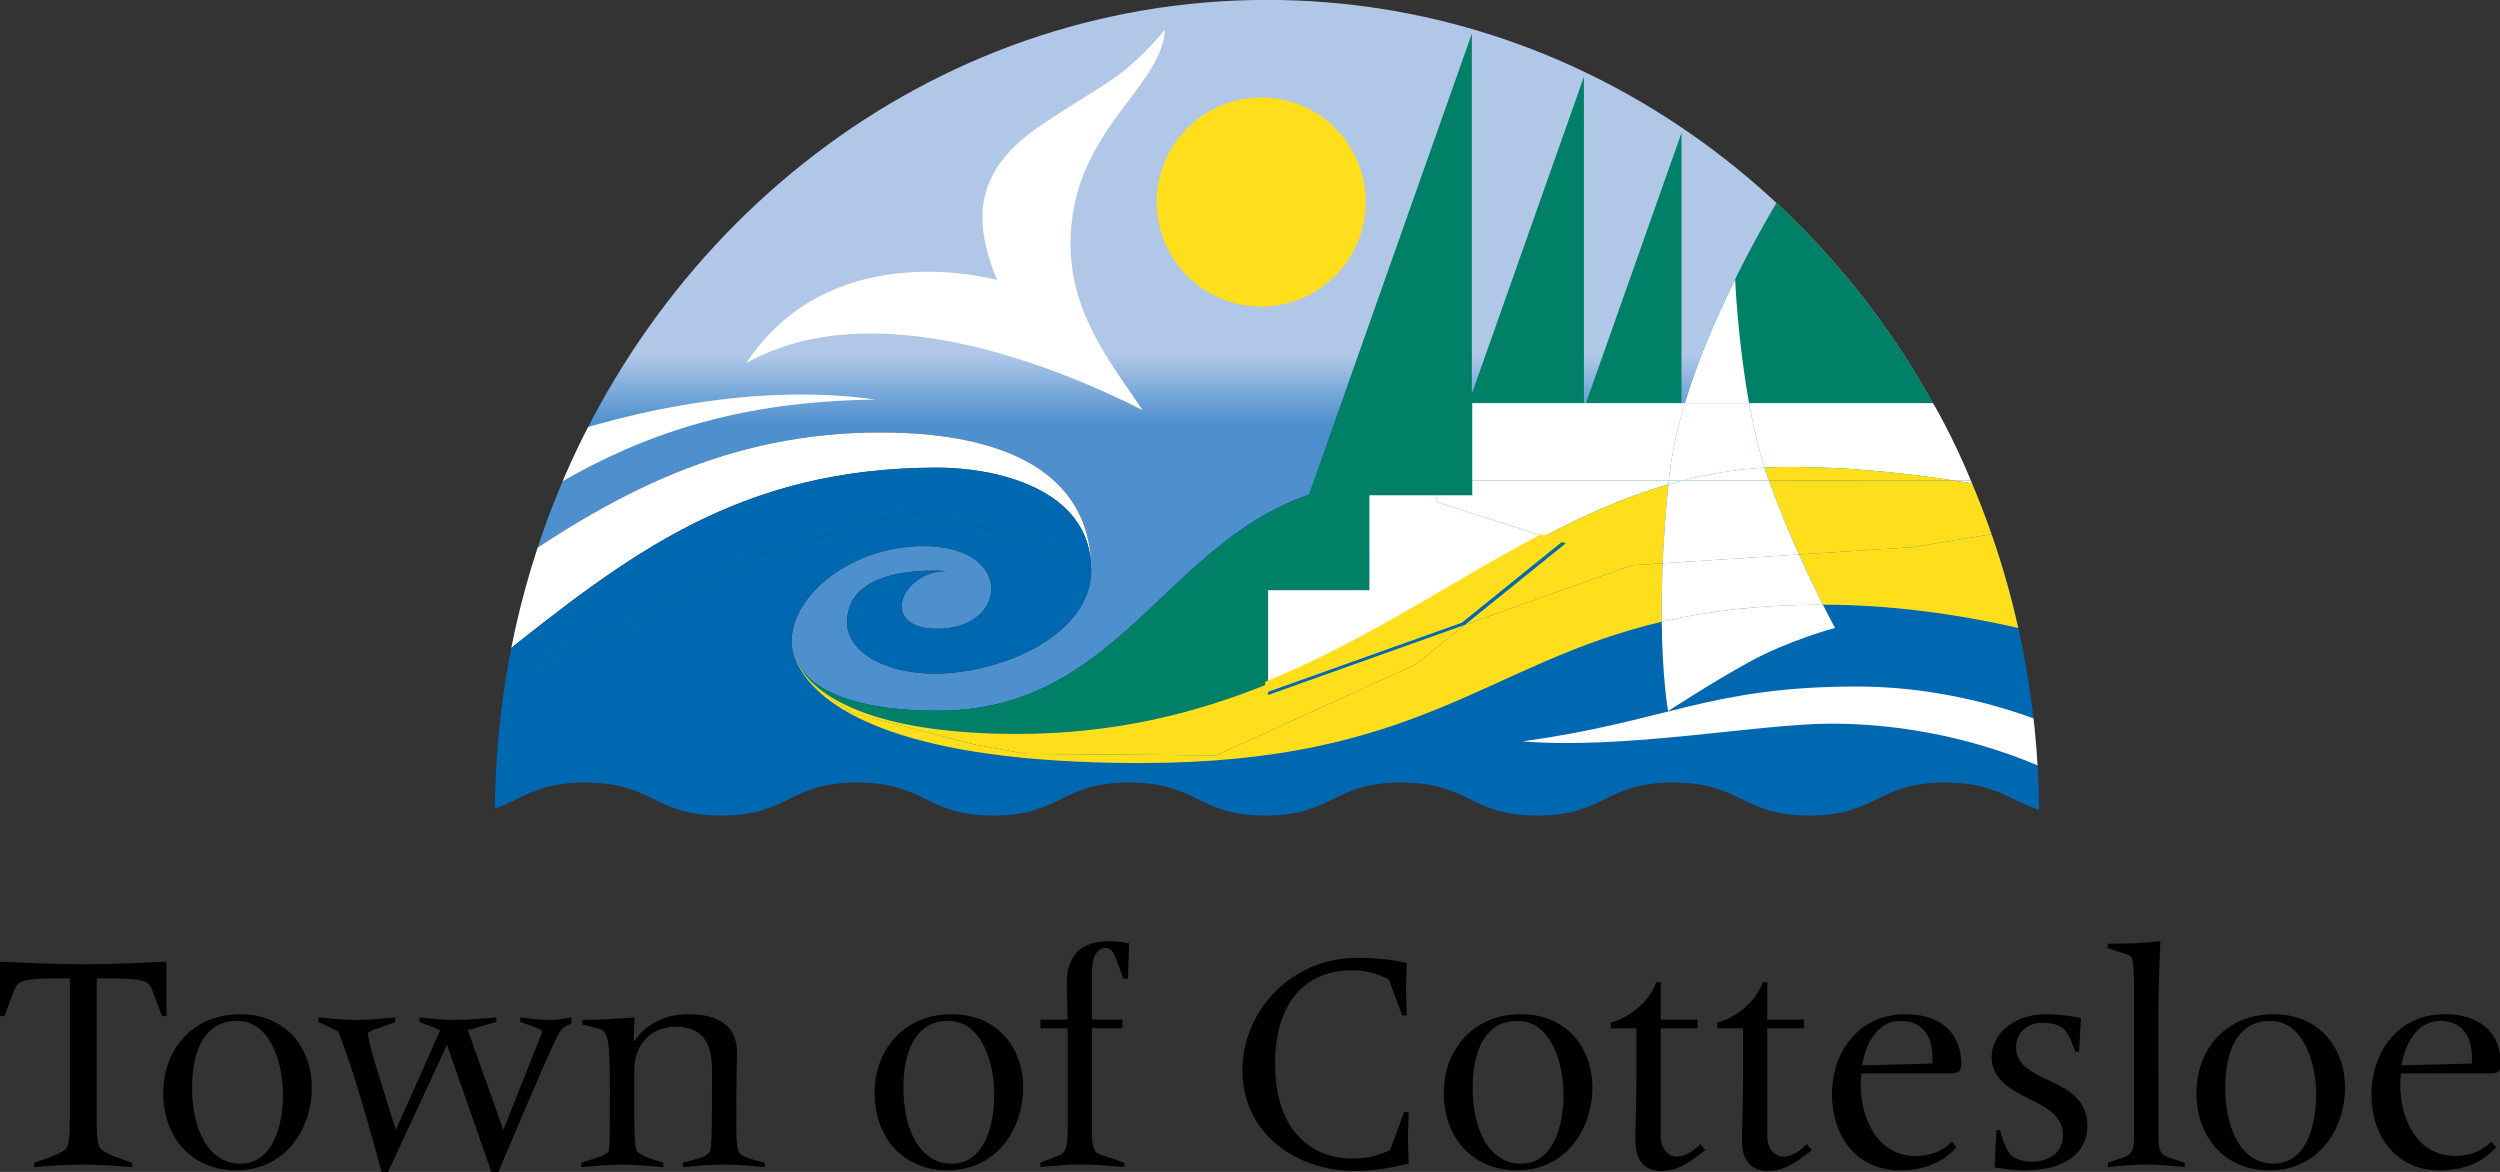 <?xml version="1.0" encoding="UTF-8"?>
<!-- Generator: Adobe Illustrator 16.0.0, SVG Export Plug-In . SVG Version: 6.00 Build 0)  -->
<svg xmlns:dc="http://purl.org/dc/elements/1.1/" xmlns:cc="http://creativecommons.org/ns#" xmlns:rdf="http://www.w3.org/1999/02/22-rdf-syntax-ns#" xmlns:svg="http://www.w3.org/2000/svg" xmlns:sodipodi="http://sodipodi.sourceforge.net/DTD/sodipodi-0.dtd" xmlns:inkscape="http://www.inkscape.org/namespaces/inkscape" xmlns="http://www.w3.org/2000/svg" xmlns:xlink="http://www.w3.org/1999/xlink" version="1.1" id="svg8" sodipodi:docname="Logo of the Town of Cottesloe.svg" inkscape:version="0.92.4 (5da689c313, 2019-01-14)" x="0px" y="0px" width="145.942px" height="68.414px" viewBox="-342.688 79.684 145.942 68.414" xml:space="preserve">
<rect x="-342.688" y="79.684" width="145.942" height="68.414" fill="#333333" stroke="none"/>
<g id="g2732" transform="matrix(1.03,0,0,1.03,-342.687,79.506)">
	<g id="g2612">
		<g id="g885" transform="matrix(0,0.353,0.353,0,96.429,8.066)">
			<g id="g887">
				<g id="g893">
					<g id="g895">
						
							<linearGradient id="path903_1_" gradientUnits="userSpaceOnUse" x1="755.775" y1="1200.293" x2="756.775" y2="1200.293" gradientTransform="matrix(10.962 0 0 -10.962 -8250.178 13086.177)">
							<stop offset="0" style="stop-color:#B0C7E8"></stop>
							<stop offset="1" style="stop-color:#4D90CD"></stop>
						</linearGradient>
						<path id="path903" inkscape:connector-curvature="0" fill="url(#path903_1_)" d="M-22.374-69.742        c0-54.181,36.739-100.243,87.961-117.115l0,0c-11.095,16.74-18.509,33.731-18.509,54.979l0,0        c0,23.69,8.804,33.927,22.088,33.927l0,0l-0.008-0.016c0.003,0,0.005,0,0.008,0l0,0c10.055,0,16.386-13.501,16.62-24.66l0,0        c0.161-7.855-3.188-14.549-8.261-14.549l0,0c-9.654,0-8.186,15.926-8.186,15.926l0,0c0-7.181,9.259-11.038,9.259-1.379l0,0        c0,11.329-13.281,12.417-13.281-2.299l0,0c0-14.487,12.396-25.709,20.211-19.262l0,0c3.602,2.973,6.232,9.689,6.232,21.561        l0,0c0,33.922-36.962,38.341-36.962,73.701l0,0v6.992c-0.003,24.203-0.011,61.902-0.013,85.188l0,0        C9.278,23.807-22.374-19.459-22.374-69.742"></path>
					</g>
				</g>
			</g>
		</g>
		<g id="g941" transform="matrix(0,0.353,0.353,0,96.429,8.066)">
			<g>
				<g>
					<defs>
						<path id="SVGID_1_" d="M-22.374-69.742c0-68.072,57.991-123.336,129.843-123.981l0,0c-1.559,4.479-4.191,6.767-4.191,14.501        l0,0c0,10.968,5.304,11.009,5.304,21.835l0,0c0,10.936-5.304,10.869-5.304,21.84l0,0c0,10.971,5.304,11.009,5.304,21.835l0,0        c0,10.939-5.304,10.866-5.304,21.835l0,0c0,10.974,5.304,11.011,5.304,21.84l0,0c0,10.939-5.304,10.866-5.304,21.84l0,0        c0,10.966,5.304,11.003,5.304,21.832l0,0c0,10.939-5.304,10.864-5.304,21.837l0,0c0,10.968,5.304,11.011,5.304,21.837l0,0        c0,10.936-5.304,10.864-5.304,21.835l0,0c0,8.044,2.852,10.216,4.371,15.063l0,0C35.727,53.642-22.374-1.617-22.374-69.742"></path>
					</defs>
					<clipPath id="SVGID_2_">
						<use xlink:href="#SVGID_1_" overflow="visible"></use>
					</clipPath>
					<g id="g943" clip-path="url(#SVGID_2_)">
						<g id="g949" transform="translate(537.782,782.267)">
							<path id="path951" inkscape:connector-curvature="0" fill="#0067B1" d="M-483-728.014h0.583h0.013h1.008h0.019h1.005h0.016         h1.005h0.016h1.005h0.016h1.008h0.019h1.005h0.019h1.003h0.021h1.005h0.016h1.005h0.016h1.005h0.019h1.003h0.016h1.011h0.016         h1.005h0.016h1.008h0.019h1.005h0.016h1.005h0.019h1.005h0.013h1.011h0.016h1.008h0.013h1.008h0.019h1.005h0.016h1.005h0.016         h1.011h0.016h1.005h0.019h1.003h0.022h1h0.019h1.008h0.016h1.008h0.019h1.005h0.016h1.005h0.016h1.005h0.021h1.003h0.019         h1.005h0.019h1.003h0.019h1.008h0.019h1.005h0.013h1.024v-247.979h-1.024h-0.013h-1.005h-0.019h-1.008h-0.019h-1.003h-0.019         h-1.005h-0.019h-1.003h-0.021h-0.527l0.594-1.522l1.288-4.328c0.398-0.505,0.798-1.011,1.204-1.524         c12.638-16.098,29.346-4.541,29.346-4.541v269.623h-64.204C-483.006-718.285-483-721.939-483-728.014"></path>
						</g>
						<g id="g953" transform="translate(550.45,721.667)">
							<path id="path955" inkscape:connector-curvature="0" fill="#0067B1" d="M-458.693-844.297         c0-37.653-26.443-23.459-26.443-2.299c0,14.716,13.281,13.627,13.281,2.299c0-9.659-9.259-5.804-9.259,1.382         c0,0-1.468-15.926,8.186-15.926c5.078,0,8.423,6.691,8.261,14.547c-0.237,11.159-6.562,24.663-16.62,24.663         c-0.003,0-0.005-0.003-0.008-0.003l-4.976-9.127l-4.436-20.208l7.049-24.27l11.845-21.802l7.915-20.351h0.527h0.016h1.005         h0.019h1.008h0.016h1.008h0.019h1.005h0.011h1.011h0.016h1.022v247.979h-1.022h-0.016h-1.011h-0.011h-1.005h-0.019h-1.008         h-0.016h-1.008h-0.019h-1.005h-0.016h-1.005h-0.016h-1.011h-0.016h-1.005h-0.016h-1.005h-0.019h-1.005h-0.019h-1.005h-0.019         h-1.003h-0.016h-1.008h-0.016h-1.008h-0.016h-1.011h-0.016h-1.005h-0.013h-1.008h-0.019h-1.003h-0.019h-1.005h-0.019h-1.005         h-0.016h-1.005h-0.019h-1.008h-0.013h-1.008h-0.016h-1.008h-0.019h-1h-0.022h-1.005h-0.016h-1.005h-0.016h-1.008h-0.019         h-1.003h-0.019h-1.005h-0.019h-1.003h-0.022h-1.005h-0.016h-1.005h-0.016h-1.005h-0.019h-1.003h-0.016h-1.011h-0.016h-0.581         c0.003-22.063,0.011-76.075,0.011-103.179C-495.658-805.953-458.693-810.372-458.693-844.297"></path>
						</g>
						<g id="g957" transform="translate(543.245,697.309)">
							<path id="path959" inkscape:connector-curvature="0" fill="#FFFFFF" d="M-472.519-891.036h1.008h0.016h1.005h0.016h1.011         h0.016h1.005h0.019h1.003h0.022h1h0.016h1.011h0.016h1.008h0.019h1.005h0.016h1.005h0.016h1.005h0.021h1.005h0.016h0.774         c-16.929,21.208-31.056,39.142-31.056,71.093c0,8.917,3.159,24.66,16.431,24.668l0.011,0.013         c-13.281,0-22.088-10.235-22.088-33.93c0-24.152,9.581-42.804,23.254-61.848h0.376h0.013V-891.036z"></path>
						</g>
						<g id="g961" transform="translate(541.898,711.751)">
							<path id="path963" inkscape:connector-curvature="0" fill="#0067B1" d="M-475.104-863.324l-7.044,24.273l4.43,20.203         l4.979,9.132c-13.281-0.011-16.437-15.751-16.437-24.668c0-31.951,14.13-49.885,31.056-71.093h0.234h0.019h1.003h0.019h1.005         h0.019h0.476l-7.915,20.351L-475.104-863.324z"></path>
						</g>
						<g id="g965" transform="translate(541.391,741.088)">
							<path id="path967" inkscape:connector-curvature="0" fill="#008066" d="M-476.076-807.032l-82.27,29.088h57.819         l-50.894,17.993h53.313l-44.312,15.668h66.344V-807.032L-476.076-807.032z"></path>
						</g>
						<g id="g969" transform="translate(537.653,780.462)">
							<path id="path971" inkscape:connector-curvature="0" fill="#008066" d="M-483.247-731.479v-54.176         c-24.373,2.592-55.531,24.37-55.531,24.37L-483.247-731.479z"></path>
						</g>
						<g id="g973" transform="translate(554.08,783.496)">
							<path id="path975" inkscape:connector-curvature="0" fill="#FFFFFF" d="M-451.728-725.657c0,0-8.525-15.407-8.525-36.959         c0-11.649,4.218-33.29,2.839-49.616c-3.119,23.018-8.802,29.884-8.802,53.74c0,18.071,6.597,31.94,6.597,31.94         L-451.728-725.657z"></path>
						</g>
						<g id="g977" transform="translate(522.466,733.717)">
							<path id="path979" inkscape:connector-curvature="0" fill="#FFDF1C" d="M-512.389-821.173         c-9.267,0-16.781,7.511-16.781,16.778c0,9.269,7.514,16.778,16.781,16.778c9.267,0,16.778-7.509,16.778-16.778         C-495.611-813.662-503.122-821.173-512.389-821.173"></path>
						</g>
						<g id="g981" transform="translate(526.759,724.941)">
							<path id="path983" inkscape:connector-curvature="0" fill="#FFFFFF" d="M-504.152-838.014         c-10.538-4.361-18.112-3.089-25.05,7.32c-6.939,10.409-7.165,12.831-15.154,19.641c9.391-0.637,15.945-14.388,33.011-15.152         c12.192-0.546,20.405,6.431,28.072,11.544c-7.156-14.122-18.966-43.347-7.538-63.655         C-511.728-864.468-504.152-838.014-504.152-838.014"></path>
						</g>
						<g id="g985" transform="translate(533.333,718.25)">
							<path id="path987" inkscape:connector-curvature="0" fill="#FFFFFF" d="M-491.539-850.854         c0.293-21.001,4.869-38.954,18.257-58.361c11.267-16.321-5.785-10.17-10.409,1.89         C-488.705-894.238-494.52-871.713-491.539-850.854"></path>
						</g>
					</g>
				</g>
			</g>
		</g>
		<g id="g989" transform="matrix(0,0.353,0.353,0,96.429,8.066)">
			<g>
				<g id="g991">
					<g id="g997" transform="translate(537.037,768.502)">
						<path id="path999" inkscape:connector-curvature="0" fill="#FFFFFF" d="M-484.432-754.427c0,8.898,0.879,17.942,2.178,26.475        c0,0.919,0,1.82,0,2.704c-7.425-3.057-12.418-6.076-12.418-6.076v-29.529c3.53,0.637,7.111,1.446,10.358,2.476        C-484.389-757.081-484.432-755.763-484.432-754.427"></path>
					</g>
					<g id="g1001" transform="translate(537.653,761.901)">
						<path id="path1003" inkscape:connector-curvature="0" fill="#FFFFFF" d="M-483.247-767.094        c-3.904,0.414-7.963,1.317-12.039,2.541v-34.142h12.426c0,9.433,0,20.402-0.005,31.561        C-482.995-767.123-483.118-767.11-483.247-767.094"></path>
					</g>
					<g id="g1005" transform="translate(546.954,713.669)">
						<path id="path1007" inkscape:connector-curvature="0" fill="#FFDF1C" d="M-465.401-859.645        c0.048,0.008,0.102,0.019,0.151,0.027C-465.299-859.626-465.353-859.634-465.401-859.645"></path>
					</g>
					<g id="g1009" transform="translate(547.16,713.709)">
						<path id="path1011" inkscape:connector-curvature="0" fill="#FFDF1C" d="M-465.005-859.567        c0.691,0.156,1.371,0.403,2.022,0.761C-463.672-859.163-464.355-859.411-465.005-859.567"></path>
					</g>
					<g id="g1013" transform="translate(537.785,767.389)">
						<path id="path1015" inkscape:connector-curvature="0" fill="#FFDF1C" d="M-482.997-756.564c0,10.761,0,21.082-0.005,29.725        c-1.298-8.527-2.178-17.576-2.178-26.475c0-1.336,0.043-2.653,0.118-3.952c0.573,0.18,1.132,0.368,1.68,0.565        C-483.253-756.658-483.124-756.61-482.997-756.564"></path>
					</g>
					<g id="g1017" transform="translate(526.718,765.536)">
						<path id="path1019" inkscape:connector-curvature="0" fill="#FFFFFF" d="M-504.229-760.118        c6.218-3.081,13.071-6.027,19.878-8.07v10.304C-494.519-759.723-504.229-760.118-504.229-760.118"></path>
					</g>
					<g id="g1021" transform="translate(537.785,761.888)">
						<path id="path1023" inkscape:connector-curvature="0" fill="#FFFFFF" d="M-482.995-767.118v2.218        c-1.078,4.21-1.799,8.565-2.067,13.135c-3.248-1.027-6.828-1.833-10.356-2.471v-10.307c4.073-1.223,8.135-2.124,12.039-2.538        C-483.251-767.096-483.127-767.104-482.995-767.118"></path>
					</g>
					<g id="g1025" transform="translate(537.653,767.342)">
						<path id="path1027" inkscape:connector-curvature="0" fill="#FFFFFF" d="M-483.247-756.657        c-0.551-0.191-1.113-0.376-1.683-0.562c0.263-4.57,0.989-8.925,2.065-13.133c0,4.627,0,9.269,0,13.834        C-482.995-756.563-483.121-756.606-483.247-756.657"></path>
					</g>
					<g id="g1029" transform="translate(538.595,749.146)">
						<path id="path1031" inkscape:connector-curvature="0" fill="#FFFFFF" d="M-481.442-791.572l1.038-0.215l5.565,17.38        c-3.393,6.463-6.339,13.017-8.35,19.964c-0.204,0.024-0.409,0.043-0.613,0.065c0-11.159,0-22.128,0-31.561h2.36V-791.572z"></path>
					</g>
					<g id="g1033" transform="translate(537.783,778.499)">
						<path id="path1035" inkscape:connector-curvature="0" fill="#FFFFFF" d="M-483.001-735.247c0-0.876,0-1.785,0-2.702        c0.151,0.973,0.301,1.936,0.46,2.893C-482.694-735.121-482.85-735.18-483.001-735.247"></path>
					</g>
					<g id="g1037" transform="translate(542.337,761.549)">
						<path id="path1039" inkscape:connector-curvature="0" fill="#FFDF1C" d="M-474.263-767.769l0.32-4.944l9.568-26.819        l6.371-7.89l14.59-32.045l-0.229-30.459l-1.511-8.288l-5.06-19.646l-3.933-5.713l-2.551-2.309        c5.758,3.78,14.512,15.842,14.512,54.245c0,44.973-16.106,55.603-22.682,83.718        C-467.615-767.954-470.752-767.919-474.263-767.769"></path>
					</g>
					<g id="g1041" transform="translate(548.353,714.23)">
						<path id="path1043" inkscape:connector-curvature="0" fill="#FFDF1C" d="M-462.719-858.569l-0.075,0.108        c-0.462-0.341-0.925-0.626-1.382-0.866c-0.656-0.358-1.333-0.608-2.024-0.763c-0.148-0.035-0.298-0.062-0.452-0.089        c-0.051-0.008-0.097-0.019-0.148-0.027c-0.285-0.043-0.567-0.067-0.839-0.075        C-467.639-860.281-465.537-860.418-462.719-858.569"></path>
					</g>
					<g id="g1045" transform="translate(541.45,775.313)">
						<path id="path1047" inkscape:connector-curvature="0" fill="#FFDF1C" d="M-475.963-741.358l1.177-18.302        c3.229,1.449,6.014,2.812,8.062,3.852c0,0.016,0,0.03,0,0.046c0,10.595,1.444,21.187,3.731,31.319        c-5.143-1.153-10.167-2.581-15.052-4.285L-475.963-741.358z"></path>
					</g>
					<g id="g1049" transform="translate(541.854,769.042)">
						<path id="path1051" inkscape:connector-curvature="0" fill="#FFDF1C" d="M-475.189-753.389l-1.177,18.302l-2.081,12.63        c-2.769-0.965-5.49-2.011-8.165-3.145c-0.159-0.952-0.309-1.919-0.457-2.89c0-8.643,0.003-18.964,0.005-29.725        C-482.827-756.698-478.738-754.991-475.189-753.389"></path>
					</g>
					<g id="g1053" transform="translate(545.723,750.667)">
						<path id="path1055" inkscape:connector-curvature="0" fill="#FFDF1C" d="M-467.762-788.652l-9.571,26.824l-0.317,4.939        c-3.785,0.161-8.011,0.454-12.662,0.925c2.006-6.944,4.952-13.501,8.347-19.966l1.116,3.481L-467.762-788.652z"></path>
					</g>
					<g id="g1057" transform="translate(550.471,761.85)">
						<path id="path1059" inkscape:connector-curvature="0" fill="#FFFFFF" d="M-458.654-767.193c0,0-4.328,6.568-7.847,12.934        c-3.557,6.449-5.514,13.864-5.514,13.864s-1.387-0.769-3.731-1.952c0.005-10.35,1.065-18.684,2.742-25.875        C-463.574-768.112-458.654-767.193-458.654-767.193"></path>
					</g>
					<g id="g1061" transform="translate(537.785,761.888)">
						<path id="path1063" inkscape:connector-curvature="0" fill="#FFFFFF" d="M-482.995-767.118        c0.207-0.024,0.411-0.043,0.621-0.067c-0.22,0.761-0.425,1.524-0.621,2.288V-767.118z"></path>
					</g>
					<g id="g1065" transform="translate(542.337,761.549)">
						<path id="path1067" inkscape:connector-curvature="0" fill="#FFFFFF" d="M-474.263-767.769        c3.511-0.151,6.646-0.185,9.396-0.153c-1.68,7.194-2.739,15.525-2.739,25.878c-2.054-1.04-4.834-2.401-8.065-3.852        L-474.263-767.769z"></path>
					</g>
					<g id="g1069" transform="translate(541.854,769.042)">
						<path id="path1071" inkscape:connector-curvature="0" fill="#FFFFFF" d="M-475.189-753.389        c-3.549-1.602-7.638-3.309-11.877-4.828c0-4.562,0-9.208,0-13.837c0.199-0.763,0.403-1.527,0.621-2.285        c4.651-0.47,8.874-0.766,12.67-0.925L-475.189-753.389z"></path>
					</g>
					<g id="g1073" transform="translate(548.353,714.23)">
						<path id="path1075" inkscape:connector-curvature="0" fill="#008066" d="M-462.719-858.568l0.005,0.003L-462.719-858.568z"></path>
					</g>
					<g id="g1077" transform="translate(551.723,726.047)">
						<path id="path1079" inkscape:connector-curvature="0" fill="#008066" d="M-456.25-835.894c0,15.555-3.285,28.604-8.027,40.277        h-15.044v16.267h-15.248v10.877l-2.355,0.489v-6.992c0-35.357,36.96-39.779,36.96-73.701c0-11.872-2.629-18.585-6.229-21.555        l0.035-0.043C-461.223-866.649-456.25-856.982-456.25-835.894"></path>
					</g>
					<g id="g1081" transform="translate(538.951,749.072)">
						<path id="path1083" inkscape:connector-curvature="0" fill="#FFFFFF" d="M-480.76-791.711l-1.038,0.215v-10.882h15.248        v-16.265h15.041c-6.675,16.442-16.259,30.161-23.687,44.307L-480.76-791.711z"></path>
					</g>
					<g id="g1085" transform="translate(550.576,716.98)">
						<path id="path1087" inkscape:connector-curvature="0" fill="#FFDF1C" d="M-458.453-853.291l5.06,19.644l1.511,8.291        l0.226,30.456l-14.587,32.045l-6.371,7.89l11.264-31.585h-1.78c4.742-11.676,8.027-24.722,8.027-40.277        c0-21.09-4.973-30.755-9.909-34.384l0.075-0.108v0.003l2.554,2.312L-458.453-853.291z"></path>
					</g>
				</g>
			</g>
		</g>
		<g id="g1097" transform="matrix(0,0.353,0.353,0,361.247,200.585)">
			<path id="path1099" inkscape:connector-curvature="0" fill="#FFDF1C" d="M-467.762-788.652l-13.087,16.205l-1.116-3.481     c7.423-14.149,17.009-27.867,23.687-44.307h1.78L-467.762-788.652z"></path>
		</g>
	</g>
	<path id="g2533" d="M0,54.677c1.579,0.072,3.139,0.146,4.716,0.146c1.578,0,3.138-0.074,4.717-0.146v3.084H9.179l-0.543-1.451   c-0.253-0.616-0.435-0.689-3.156-0.689v7.909c0,0.907,0.037,1.379,0.145,1.633c0.108,0.236,0.489,0.453,1.868,0.907v0.253   c-0.853-0.071-1.65-0.145-2.776-0.145c-1.125,0-1.922,0.074-2.775,0.145V66.07c1.379-0.453,1.778-0.671,1.869-0.907   c0.108-0.254,0.144-0.726,0.144-1.633v-7.909c-2.721,0-2.902,0.073-3.156,0.689l-0.543,1.451H0V54.677z M13.624,66.125   c1.921,0,2.413-2.322,2.413-3.919s-0.616-4.172-2.612-4.172c-1.832,0-2.54,1.687-2.54,3.791   C10.885,64.218,11.828,66.125,13.624,66.125 M13.388,66.504c-2.503,0-4.136-1.849-4.136-4.371c0-2.559,1.741-4.479,4.372-4.479   c2.449,0,4.045,1.759,4.045,4.171C17.669,64.127,16.2,66.504,13.388,66.504 M18.041,57.834c0.726,0.072,1.415,0.145,2.123,0.145   c0.743,0,1.488-0.071,2.231-0.145v0.271l-1.215,0.436c-0.236,0.089-0.326,0.127-0.326,0.216c0,0.184,0.126,0.781,0.381,1.599   l1.196,3.862l2.522-5.658l-1.179-0.472v-0.254c0.653,0.072,1.324,0.145,1.977,0.145c0.798,0,1.596-0.071,2.377-0.145v0.254   l-1.615,0.472l2.014,5.658l2.049-5.169c0.091-0.218,0.146-0.381,0.146-0.436c0-0.072-0.272-0.182-1.234-0.525v-0.254   c0.545,0.072,1.107,0.145,1.669,0.145c0.417,0,0.834-0.071,1.233-0.145v0.344c-0.542,0.236-0.597,0.291-0.943,1.016   c-0.781,1.65-2.251,5.171-3.21,7.42h-0.381l-2.522-7.22l-3.354,7.22h-0.345c-0.762-2.703-1.469-5.424-2.468-7.982l-1.125-0.543   L18.041,57.834L18.041,57.834z M33.007,57.979c0.979,0,1.976-0.073,2.957-0.145l-0.055,1.343h0.036   c0.744-1.054,1.85-1.523,3.064-1.523c1.163,0,2.758,0.307,2.758,2.158c0,0.562-0.036,1.506-0.036,3.174   c0,1.923,0,2.195,0.163,2.504c0.145,0.29,0.981,0.453,1.452,0.58v0.254c-0.925-0.072-1.288-0.146-2.304-0.146   c-0.961,0-1.469,0.072-2.339,0.146V66.07c0.907-0.235,1.36-0.326,1.523-0.634c0.126-0.255,0.126-1.397,0.126-4.571   c0-1.289-0.325-2.504-2.049-2.504c-1.433,0-2.358,1.034-2.358,2.484v2.396c0,0.708,0.019,2.05,0.163,2.196   c0.253,0.272,1.071,0.507,1.487,0.634v0.254c-0.762-0.072-1.487-0.146-2.249-0.146c-0.816,0-1.615,0.072-2.395,0.146V66.07   c0.835-0.271,1.524-0.436,1.56-0.708c0.054-0.362,0.054-0.89,0.054-3.374c0-3.084-0.109-3.374-0.653-3.519l-0.907-0.236V57.979   L33.007,57.979z M53.94,66.125c1.921,0,2.413-2.322,2.413-3.919s-0.617-4.172-2.612-4.172c-1.832,0-2.54,1.687-2.54,3.791   C51.201,64.218,52.145,66.125,53.94,66.125 M53.705,66.504c-2.503,0-4.136-1.849-4.136-4.371c0-2.559,1.742-4.479,4.372-4.479   c2.449,0,4.045,1.759,4.045,4.171C57.986,64.127,56.517,66.504,53.705,66.504 M58.97,57.961h1.542c0-0.616-0.052-1.234-0.052-2.068   c0-1.869,1.124-2.377,2.43-2.377c0.38,0,0.744,0.055,1.107,0.127l-0.073,1.995H63.67l-0.435-1.18   c-0.181-0.453-0.362-0.562-0.563-0.562c-0.508,0-0.781,0.526-0.781,1.324v2.739h1.724v0.49H61.89v5.821   c0,0.763,0.055,1.197,0.436,1.324l1.397,0.472v0.253c-0.835-0.072-1.633-0.145-2.45-0.145c-0.781,0-1.542,0.072-2.305,0.145V66.07   l1.108-0.436c0.271-0.108,0.434-0.38,0.434-1.523v-5.658H58.97V57.961z M79.468,57.726l-0.762-2.05   c-0.743-0.362-1.342-0.508-2.104-0.508c-2.448,0-4.335,1.634-4.335,5.298c0,4.101,2.377,5.37,4.335,5.37   c0.835,0,1.415-0.129,2.178-0.473l0.799-2.158h0.254c0,0.489-0.036,0.979-0.036,1.451c0,0.488,0.036,0.979,0.036,1.47   c-0.999,0.234-1.996,0.416-3.012,0.416c-3.355,0-6.404-2.122-6.404-5.696c0-3.483,2.884-6.386,6.477-6.386   c0.926,0,1.904,0.072,2.831,0.29c0,0.489-0.037,0.999-0.037,1.487c0,0.489,0.037,0.979,0.037,1.487h-0.256V57.726z M86.202,66.125   c1.923,0,2.414-2.322,2.414-3.919s-0.616-4.172-2.612-4.172c-1.832,0-2.54,1.687-2.54,3.791   C83.464,64.218,84.407,66.125,86.202,66.125 M85.967,66.504c-2.504,0-4.136-1.849-4.136-4.371c0-2.559,1.739-4.479,4.37-4.479   c2.45,0,4.048,1.759,4.048,4.171C90.249,64.127,88.778,66.504,85.967,66.504 M92.744,58.451h-1.45v-0.327   c0.999-0.235,2.214-1.178,2.575-2.286h0.254v2.123h2.087v0.49h-2.087v6.131c0,0.835,0.563,1.144,0.908,1.144   c0.525,0,1.033-0.399,1.343-0.708l0.272,0.345c-1.145,0.908-1.725,1.18-2.542,1.18c-0.471,0-1.414-0.217-1.414-1.687   c0-0.817,0.054-2.341,0.054-3.355V58.451z M98.785,58.451h-1.451v-0.327c0.998-0.235,2.214-1.178,2.575-2.286h0.254v2.123h2.087   v0.49h-2.087v6.131c0,0.835,0.563,1.144,0.909,1.144c0.524,0,1.033-0.399,1.342-0.708l0.271,0.345   c-1.144,0.908-1.723,1.18-2.54,1.18c-0.472,0-1.415-0.217-1.415-1.687c0-0.817,0.055-2.341,0.055-3.355V58.451z M109.524,60.119   c0-1.214-0.545-2.086-1.832-2.086c-1.107,0-1.905,1.016-2.16,2.522l2.885-0.074c0.58-0.017,0.836-0.017,1.108-0.036V60.119z    M110.884,65.2c-0.835,0.942-1.958,1.305-3.211,1.305c-2.304,0-3.846-1.776-3.846-4.333c0-2.196,1.379-4.518,4.173-4.518   c2.141,0,3.156,1.214,3.156,2.792c0,0.436-0.128,0.545-0.525,0.563h-5.135c-0.02,0.199-0.037,0.417-0.037,0.616   c0,2.014,0.981,4.065,3.121,4.065c0.798,0,1.523-0.273,2.05-0.818L110.884,65.2z M113.151,64.218h0.2   c0.146,0.653,0.488,1.324,0.634,1.434c0.237,0.199,0.654,0.362,1.163,0.362c0.907,0,1.776-0.453,1.776-1.504   c0-2.269-4.045-1.887-4.045-4.463c0-0.998,0.925-2.396,3.175-2.396c0.436,0,1.524,0.127,1.886,0.217l-0.108,1.905h-0.198   l-0.273-0.653c-0.217-0.508-0.472-0.98-1.615-0.98c-0.924,0-1.486,0.653-1.486,1.379c0,2.16,4.045,1.578,4.045,4.481   c0,1.088-0.725,2.503-3.61,2.503c-0.671,0-1.179-0.109-1.651-0.164L113.151,64.218z M120.952,56.001   c0-0.763-0.071-1.415-0.126-1.542c-0.038-0.091-0.164-0.163-0.29-0.199l-1.069-0.345V53.66c0.996,0,1.994-0.035,2.974-0.143   c-0.037,1.231-0.108,2.466-0.108,3.699V64.4c0,0.889,0.034,1.197,0.597,1.379l0.891,0.29v0.252   c-0.727-0.07-1.488-0.145-2.233-0.145c-0.726,0-1.451,0.073-2.121,0.145V66.07l0.852-0.29c0.563-0.182,0.635-0.49,0.635-1.379   v-8.399H120.952z M128.858,66.125c1.922,0,2.413-2.322,2.413-3.919s-0.616-4.172-2.612-4.172c-1.832,0-2.539,1.687-2.539,3.791   C126.12,64.218,127.063,66.125,128.858,66.125 M128.623,66.504c-2.503,0-4.136-1.849-4.136-4.371c0-2.559,1.742-4.479,4.371-4.479   c2.449,0,4.047,1.759,4.047,4.171C132.905,64.127,131.436,66.504,128.623,66.504 M140.099,60.119c0-1.214-0.543-2.086-1.83-2.086   c-1.106,0-1.905,1.016-2.159,2.522l2.884-0.074c0.581-0.017,0.836-0.017,1.106-0.036V60.119z M141.46,65.2   c-0.834,0.942-1.958,1.305-3.21,1.305c-2.305,0-3.847-1.776-3.847-4.333c0-2.196,1.379-4.518,4.172-4.518   c2.141,0,3.157,1.214,3.157,2.792c0,0.436-0.128,0.545-0.525,0.563h-5.135c-0.018,0.199-0.036,0.417-0.036,0.616   c0,2.014,0.98,4.065,3.12,4.065c0.798,0,1.524-0.273,2.05-0.818L141.46,65.2z"></path>
</g>
</svg>
